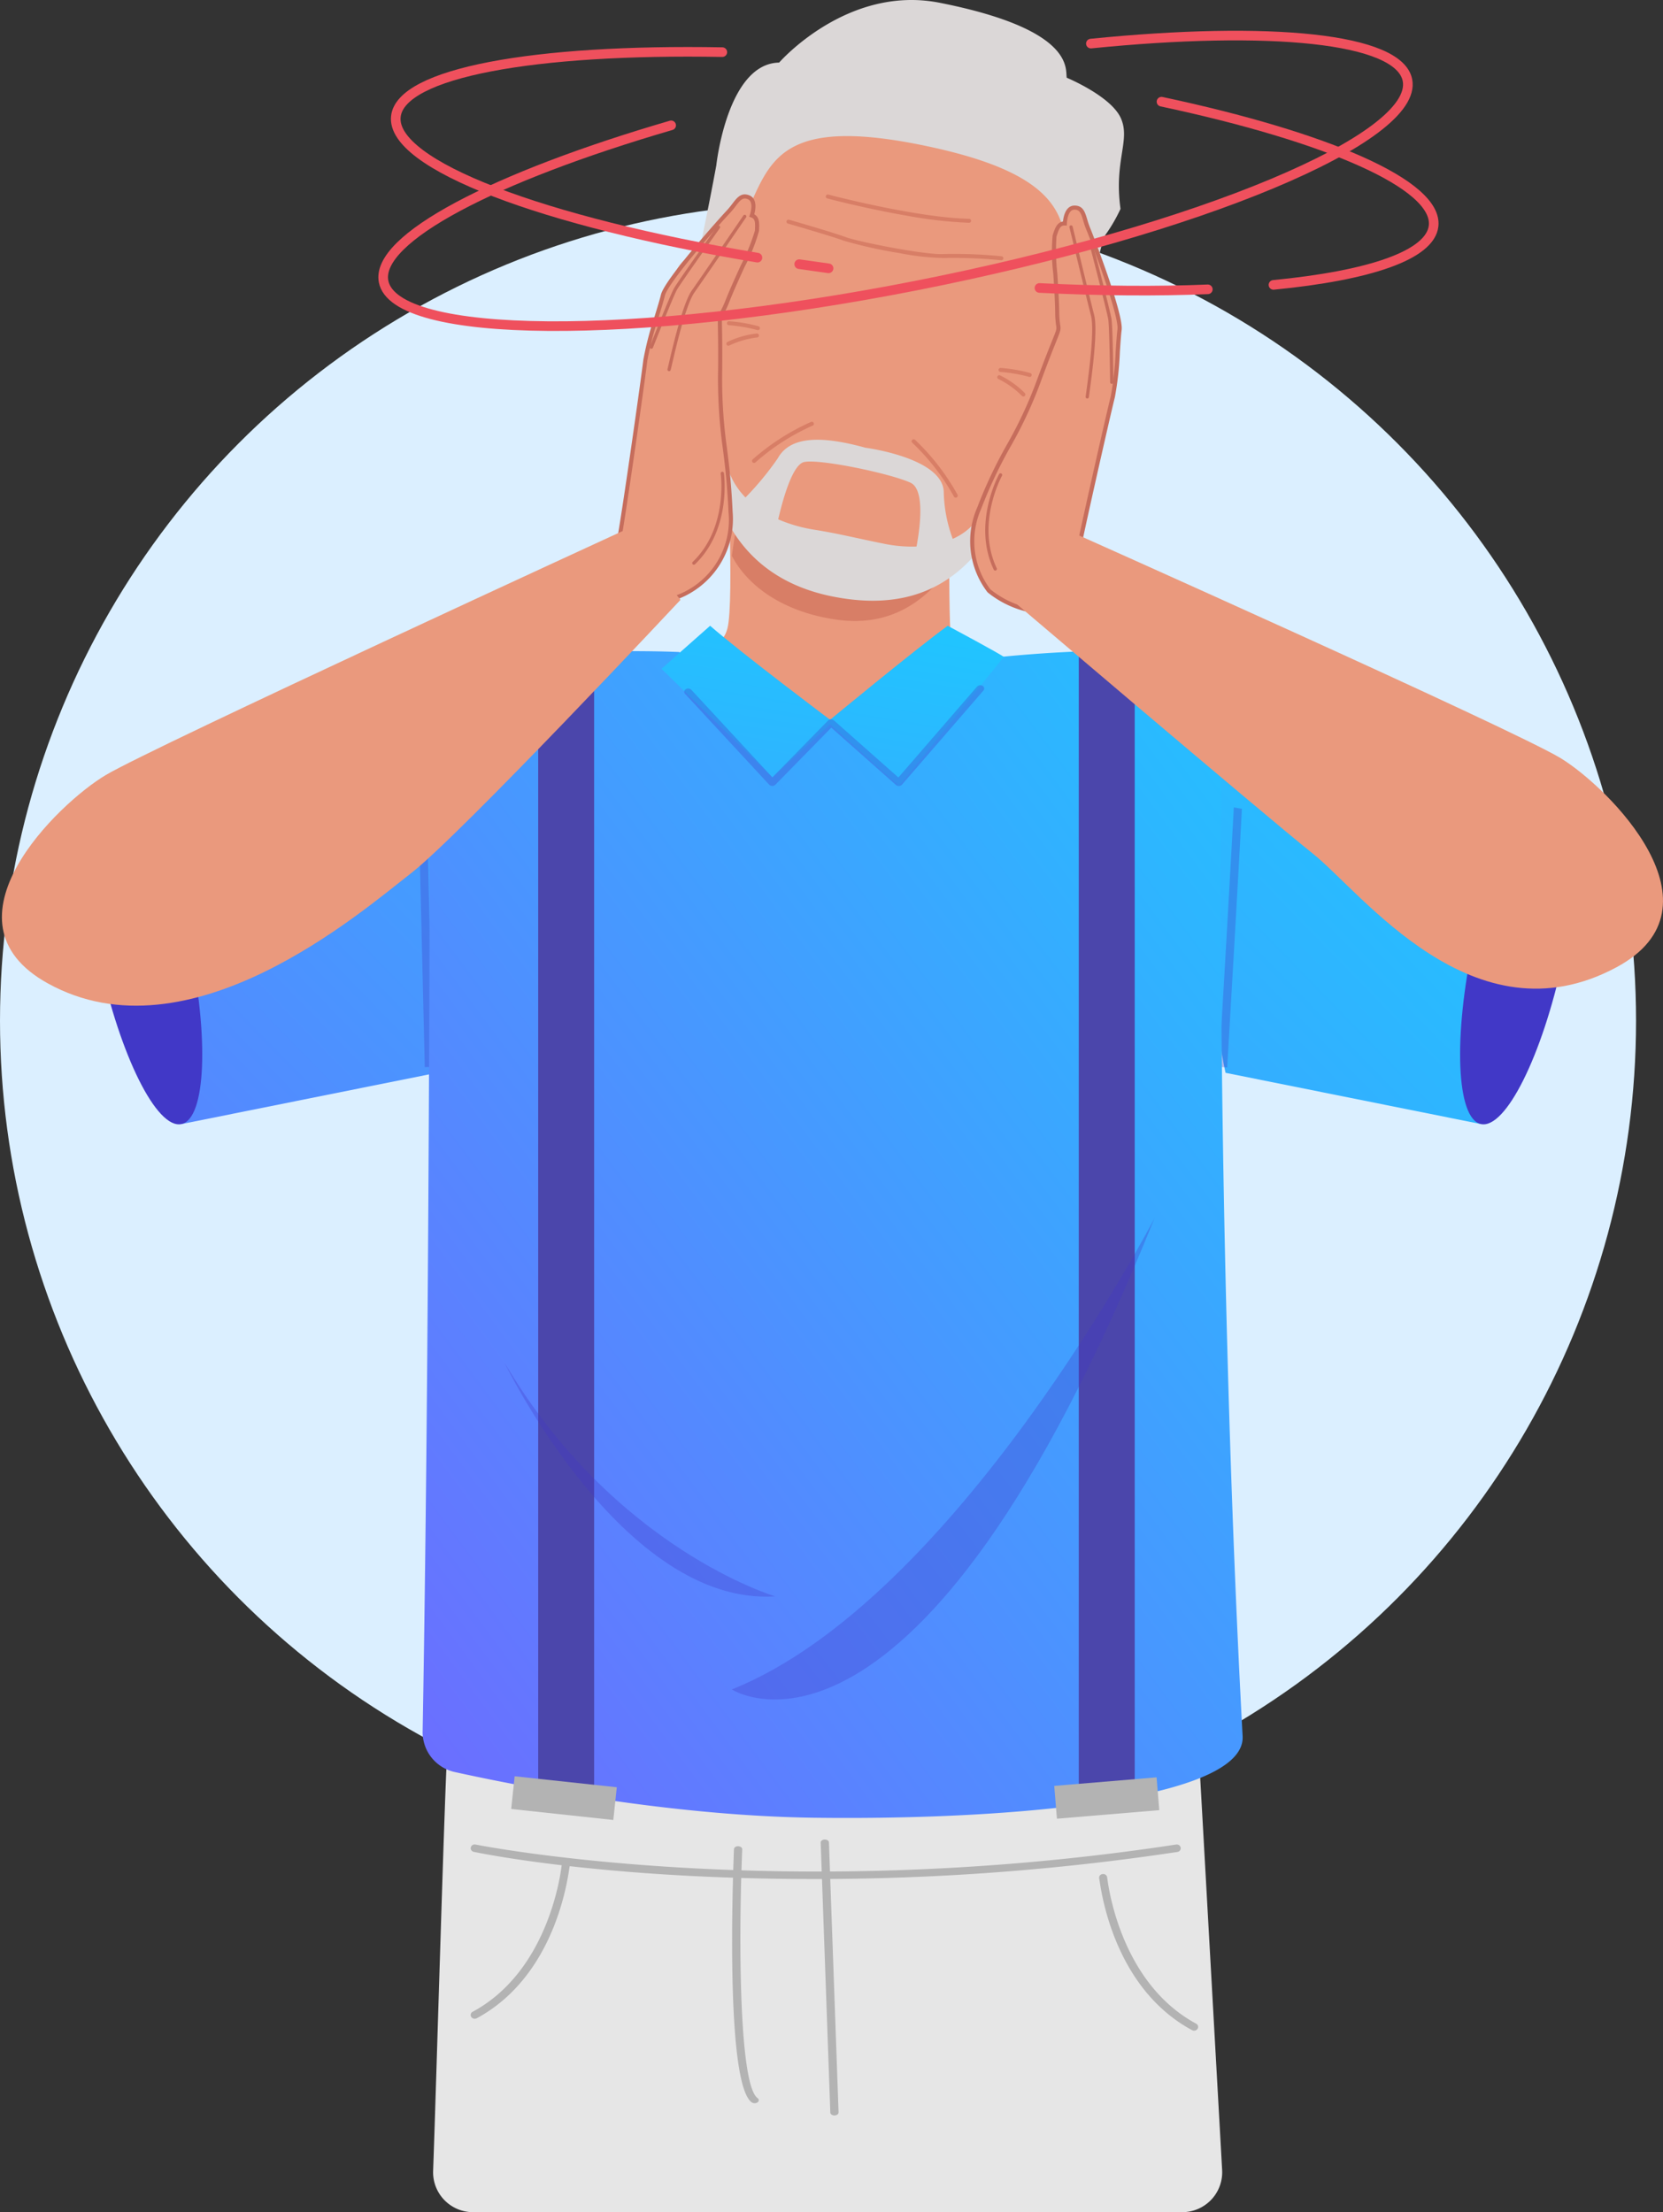 <svg xmlns="http://www.w3.org/2000/svg" xmlns:xlink="http://www.w3.org/1999/xlink" width="172.801" height="229.912" viewBox="0 0 172.801 229.912">
  <rect x="0" y="0" width="172.801" height="229.912" fill="#333333" stroke="none"/>
  <defs>
    <linearGradient id="linear-gradient" x1="2.809" y1="-2.163" x2="-5.197" y2="7.177" gradientUnits="objectBoundingBox">
      <stop offset="0.107" stop-color="#1accff"/>
      <stop offset="0.678" stop-color="#b01fff"/>
      <stop offset="0.8" stop-color="#ef505d"/>
      <stop offset="1" stop-color="#ff8a3f"/>
    </linearGradient>
    <linearGradient id="linear-gradient-2" x1="1.794" y1="-1.075" x2="-6.212" y2="8.266" xlink:href="#linear-gradient"/>
    <linearGradient id="linear-gradient-3" x1="1.445" y1="-0.525" x2="-1.946" y2="3.096" xlink:href="#linear-gradient"/>
    <linearGradient id="linear-gradient-4" x1="1.967" y1="-3.91" x2="-2.798" y2="9.54" gradientUnits="objectBoundingBox">
      <stop offset="0.256" stop-color="#1accff"/>
      <stop offset="1" stop-color="#b01fff"/>
    </linearGradient>
  </defs>
  <g id="Group_1668" data-name="Group 1668" transform="translate(-396 -1126.754)">
    <g id="Group_1667" data-name="Group 1667" transform="translate(-511.747 786.441)">
      <circle id="Ellipse_71" data-name="Ellipse 71" cx="85" cy="85" r="85" transform="translate(907.747 361.396)" fill="#dbefff"/>
      <g id="Group_1664" data-name="Group 1664">
        <g id="Group_1628" data-name="Group 1628">
          <path id="Path_2078" data-name="Path 2078" d="M1034.735,565.794l-2.486-44.477-77.955-.336c-.314,3.83-1.184,35.177-1.541,44.949a4.145,4.145,0,0,0,4.146,4.295h73.7A4.149,4.149,0,0,0,1034.735,565.794Z" fill="#e6e6e6"/>
          <g id="Group_1623" data-name="Group 1623">
            <path id="Path_2079" data-name="Path 2079" d="M994.452,560.174c-.232,0-.423-.134-.428-.3l-1-28.058c-.006-.171.181-.314.418-.318s.434.131.44.3l1,28.058c.006.171-.18.313-.417.318Z" fill="#b3b3b3"/>
          </g>
          <g id="Group_1624" data-name="Group 1624">
            <path id="Path_2080" data-name="Path 2080" d="M986.156,558.9a.526.526,0,0,1-.3-.091c-2.769-2-1.945-23.832-1.842-26.314.007-.172.2-.308.442-.3s.423.148.416.319c-.4,9.642-.307,24.485,1.591,25.857a.255.255,0,0,1,0,.439A.529.529,0,0,1,986.156,558.9Z" fill="#b3b3b3"/>
          </g>
          <g id="Group_1625" data-name="Group 1625">
            <path id="Path_2081" data-name="Path 2081" d="M992.223,535.6c-22.027,0-35.013-2.778-35.234-2.821a.392.392,0,0,1-.326-.461.421.421,0,0,1,.5-.3c.33.064,31.632,6.282,72.786,0a.419.419,0,0,1,.484.322.394.394,0,0,1-.347.448A251.968,251.968,0,0,1,992.223,535.6Z" fill="#b3b3b3"/>
          </g>
          <g id="Group_1626" data-name="Group 1626">
            <path id="Path_2082" data-name="Path 2082" d="M957.076,550.123a.428.428,0,0,1-.364-.193.373.373,0,0,1,.151-.533c8.177-4.415,9.225-15.147,9.253-15.254a.424.424,0,0,1,.507-.29.388.388,0,0,1,.312.47c-.116.454-1.161,11.166-9.647,15.748A.446.446,0,0,1,957.076,550.123Z" fill="#b3b3b3"/>
          </g>
          <g id="Group_1627" data-name="Group 1627">
            <path id="Path_2083" data-name="Path 2083" d="M1031.824,551.361a.428.428,0,0,0,.364-.193.374.374,0,0,0-.151-.534c-8.177-4.415-9.225-15.146-9.253-15.254a.423.423,0,0,0-.507-.289.387.387,0,0,0-.312.469c.116.454,1.161,11.166,9.647,15.748A.446.446,0,0,0,1031.824,551.361Z" fill="#b3b3b3"/>
          </g>
        </g>
        <g id="Group_1629" data-name="Group 1629">
          <path id="Path_2084" data-name="Path 2084" d="M926.6,457.138l26.538-5.326s5.132-22.418-1.952-41.7l-32.333,10.92Z" fill="url(#linear-gradient)"/>
          <ellipse id="Ellipse_72" data-name="Ellipse 72" cx="4.739" cy="18.463" rx="4.739" ry="18.463" transform="translate(914.215 422.029) rotate(-12.111)" fill="#4138c7"/>
        </g>
        <g id="Group_1630" data-name="Group 1630">
          <path id="Path_2085" data-name="Path 2085" d="M1061.632,457.138l-26.538-5.326s-5.132-22.418,1.952-41.7l32.333,10.92Z" fill="url(#linear-gradient-2)"/>
          <ellipse id="Ellipse_73" data-name="Ellipse 73" cx="18.463" cy="4.739" rx="18.463" ry="4.739" transform="translate(1056.998 456.144) rotate(-77.889)" fill="#4138c7"/>
        </g>
        <g id="Group_1642" data-name="Group 1642">
          <g id="Group_1631" data-name="Group 1631">
            <path id="Path_2086" data-name="Path 2086" d="M983.241,386.027s.828,16.782.095,19.591-3.947,2.407-10.943,3.256c0,0,5.139,30.575,22.83,30.208s20.1-26.544,22.913-30.575c0,0-11.463,1.11-11.634-2.395-.28-5.742.022-20.085.022-20.085Z" fill="#ea997d"/>
          </g>
          <g id="Group_1641" data-name="Group 1641">
            <g id="Group_1632" data-name="Group 1632">
              <path id="Path_2087" data-name="Path 2087" d="M994.568,404.7c-5.4-.8-9.095-3.419-10.777-6.619.689-4.884,1.574-9.375,1.574-9.375l22.483,3.319a48.75,48.75,0,0,0-2.111,8.213C1003.5,402.891,1000.112,405.521,994.568,404.7Z" fill="#d87e66"/>
            </g>
            <path id="Path_2088" data-name="Path 2088" d="M1015.315,376.351s1.463-2.5,5.05-1.463c3.467,1.008.492,9.711-2.907,10.567s-3.54-3.792-3.54-3.792Z" fill="#ea997d"/>
            <path id="Path_2089" data-name="Path 2089" d="M984.414,370.2s-.394-2.872-4.107-3.283c-3.59-.4-4.171,8.783-1.359,10.875s4.723-2.149,4.723-2.149Z" fill="#ea997d"/>
            <path id="Path_2090" data-name="Path 2090" d="M981.545,368.9c-2.247,19.435,1.36,29.7,12.827,31.982s18.484-4.207,24.09-24.638c4.14-15.088-2.109-26.171-13.531-28.443S983.413,352.755,981.545,368.9Z" fill="#ea997d"/>
            <g id="Group_1633" data-name="Group 1633">
              <path id="Path_2091" data-name="Path 2091" d="M1001.25,366.624a48.041,48.041,0,0,1-5.791-1.283c-1.266-.476-5.792-1.778-5.838-1.792a.206.206,0,0,1-.143-.257.209.209,0,0,1,.26-.141c.187.053,4.586,1.319,5.87,1.8,1.313.495,8.415,1.9,10.214,1.762a49.446,49.446,0,0,1,5.992.235.21.21,0,0,1,.19.226.208.208,0,0,1-.228.187,50.481,50.481,0,0,0-5.919-.235A25.223,25.223,0,0,1,1001.25,366.624Z" fill="#d87e66"/>
            </g>
            <g id="Group_1634" data-name="Group 1634">
              <path id="Path_2092" data-name="Path 2092" d="M1002.112,362.755c-4.329-.745-8.338-1.8-8.4-1.818a.209.209,0,0,1-.15-.255.212.212,0,0,1,.257-.146c.09.024,9.078,2.393,14.627,2.519a.21.21,0,0,1,.207.212.208.208,0,0,1-.215.2A45.554,45.554,0,0,1,1002.112,362.755Z" fill="#d87e66"/>
            </g>
            <g id="Group_1635" data-name="Group 1635">
              <path id="Path_2093" data-name="Path 2093" d="M986.481,374.629a.154.154,0,0,1-.029-.008,16.152,16.152,0,0,0-2.959-.508.208.208,0,1,1,.029-.414,16.187,16.187,0,0,1,3.056.527.208.208,0,0,1-.1.4Z" fill="#d87e66"/>
            </g>
            <g id="Group_1636" data-name="Group 1636">
              <path id="Path_2094" data-name="Path 2094" d="M983.4,376.241a.212.212,0,0,1-.155-.116.206.206,0,0,1,.1-.277,9.488,9.488,0,0,1,3.037-.873.208.208,0,1,1,0,.415,9.3,9.3,0,0,0-2.856.834A.216.216,0,0,1,983.4,376.241Z" fill="#d87e66"/>
            </g>
            <g id="Group_1637" data-name="Group 1637">
              <path id="Path_2095" data-name="Path 2095" d="M1011.688,378.967a.124.124,0,0,0,.028,0,16.052,16.052,0,0,1,2.959.512.208.208,0,1,0,.111-.4,16.193,16.193,0,0,0-3.057-.525.207.207,0,0,0-.041.412Z" fill="#d87e66"/>
            </g>
            <g id="Group_1638" data-name="Group 1638">
              <path id="Path_2096" data-name="Path 2096" d="M1014.048,381.516a.214.214,0,0,0,.185-.058.206.206,0,0,0,0-.294,9.491,9.491,0,0,0-2.57-1.838.208.208,0,1,0-.139.391,9.3,9.3,0,0,1,2.413,1.741A.221.221,0,0,0,1014.048,381.516Z" fill="#d87e66"/>
            </g>
            <g id="Group_1639" data-name="Group 1639">
              <path id="Path_2097" data-name="Path 2097" d="M1007.018,392.03a.21.21,0,0,1-.152-.112,23.118,23.118,0,0,0-4.323-5.59.205.205,0,0,1-.013-.293.213.213,0,0,1,.3-.011,23.583,23.583,0,0,1,4.413,5.708.209.209,0,0,1-.223.3Z" fill="#d87e66"/>
            </g>
            <g id="Group_1640" data-name="Group 1640">
              <path id="Path_2098" data-name="Path 2098" d="M986.064,388.423a.213.213,0,0,0,.182-.054,23.149,23.149,0,0,1,5.942-3.823.2.2,0,0,0,.109-.272.209.209,0,0,0-.275-.109,23.5,23.5,0,0,0-6.068,3.9.208.208,0,0,0,.11.355Z" fill="#d87e66"/>
            </g>
            <path id="Path_2099" data-name="Path 2099" d="M1019.812,374.754l-1.4,2.744-1.525.274a76.562,76.562,0,0,0,1.489-8.588c.508-5.941.141-10.665-14.469-13.715-15.191-3.173-16.129,1.659-18.626,7.051a46.913,46.913,0,0,0-2.773,8.25l-1.275-1.264-.93-2.586s1.033-4.835,1.874-9.418c0,0,1.128-10.588,6.528-10.684,0,0,7.067-8.12,16.69-6.216,14.213,2.814,13.009,6.986,13.2,7.792,0,0,4.589,1.9,5.618,4.2s-.735,4.4-.035,9.427a16.474,16.474,0,0,1-1.514,2.627C1022.021,365.428,1021.285,371.262,1019.812,374.754Z" fill="#dbd7d7"/>
            <path id="Path_2100" data-name="Path 2100" d="M1018.724,376.665s-3.334,11.062-5.849,15.521-6.551,12.52-18.594,10.125-12.9-13.193-13.328-16.5a75.874,75.874,0,0,1,.327-16.592l1.483.295s-1.278,13.5.645,19.535c1.275,4.009,5.628,5.788,8.921,6.313,2.664.425,4.39.887,7.4,1.487,3.284.653,7.66.279,9.629-2.662,2.806-4.192,5.4-8.961,7.932-17.8Z" fill="#dbd7d7"/>
            <path id="Path_2101" data-name="Path 2101" d="M997.67,386.845s7.99,1.037,8.14,4.554a14.837,14.837,0,0,0,1.218,5.621l-4.284,1.25s1.659-6.847-.39-7.79-9.375-2.49-11.043-2.15-2.939,7.081-2.939,7.081l-3.629-2.929a30.966,30.966,0,0,0,3.82-4.531C989.866,385.591,993.189,385.606,997.67,386.845Z" fill="#dbd7d7"/>
          </g>
        </g>
        <g id="Group_1647" data-name="Group 1647">
          <g id="Group_1645" data-name="Group 1645">
            <g id="Group_1644" data-name="Group 1644">
              <g id="Group_1643" data-name="Group 1643">
                <path id="Path_2102" data-name="Path 2102" d="M952.733,451.222c-.289-12.314-.556-23.422-.739-31-.283-.005-.567-.008-.85-.012.183,7.571.451,18.687.74,31.013A6.5,6.5,0,0,1,952.733,451.222Z" fill="#4138c7" opacity="0.3"/>
                <path id="Path_2103" data-name="Path 2103" d="M1035.262,451.26c.594-10.077,1.134-19.488,1.532-26.889-.281-.047-.561-.1-.843-.145-.4,7.4-.941,16.856-1.539,26.984A6.52,6.52,0,0,1,1035.262,451.26Z" fill="#4138c7" opacity="0.3"/>
              </g>
            </g>
          </g>
          <path id="Path_2104" data-name="Path 2104" d="M1029.267,517.174" fill="#d85555"/>
          <g id="Group_1646" data-name="Group 1646">
            <path id="Path_2105" data-name="Path 2105" d="M995.49,422.844c-16.185,0-21.73-12.436-21.784-12.561a.424.424,0,0,1,.779-.337c.052.121,5.4,12.05,21.005,12.05,15.642,0,21.443-11.95,21.5-12.07a.424.424,0,1,1,.768.361C1017.7,410.412,1011.665,422.844,995.49,422.844Z" fill="#d85555"/>
          </g>
        </g>
        <path id="Path_2106" data-name="Path 2106" d="M1011.212,408.638s-7,6.431-16.726,6.431a21.108,21.108,0,0,1-16.148-6.99s-16.842-.8-25.92,2.331c0,0,.043,65.183-.755,109.841A4.248,4.248,0,0,0,955,524.482c6.723,1.481,22.362,4.552,37.324,4.75,21.23.28,44.895-2,44.543-8.483-2.7-49.711-2.565-108.816-1.747-111.6C1035.117,409.152,1029.1,406.831,1011.212,408.638Z" fill="url(#linear-gradient-3)"/>
        <g id="Group_1648" data-name="Group 1648">
          <path id="Path_2107" data-name="Path 2107" d="M969.483,527.211l-5.813-1V406.626h5.813Z" fill="#4b46ab"/>
          <path id="Path_2108" data-name="Path 2108" d="M1019.842,527.2l5.813-1V406.626h-5.813Z" fill="#4b46ab"/>
          <path id="Path_2109" data-name="Path 2109" d="M971.476,529.464l-10.611-1.142.361-3.4,10.611,1.142Z" fill="#b3b3b3"/>
          <path id="Path_2110" data-name="Path 2110" d="M1028.206,528.443l-10.634.889-.281-3.41,10.634-.889Z" fill="#b3b3b3"/>
        </g>
        <path id="Path_2111" data-name="Path 2111" d="M1027.711,466.919s-20.591,39.639-43.92,48.98C983.791,515.9,1002.92,528.39,1027.711,466.919Z" fill="#4138c7" opacity="0.3"/>
        <path id="Path_2112" data-name="Path 2112" d="M960.193,481.976s12.233,25.285,28.1,24.246C988.3,506.222,971.635,501.318,960.193,481.976Z" fill="#4138c7" opacity="0.3"/>
        <g id="Group_1651" data-name="Group 1651">
          <g id="Group_1649" data-name="Group 1649">
            <path id="Path_2113" data-name="Path 2113" d="M976.48,409.821l5.054-4.471c3.351,2.92,12.467,9.767,12.467,9.767s8.584-7.1,12.22-9.767c0,0,5.791,3.1,5.829,3.246l-10.884,13.4L994,415.588l-5.995,5.512Z" fill="url(#linear-gradient-4)"/>
          </g>
          <g id="Group_1650" data-name="Group 1650">
            <path id="Path_2114" data-name="Path 2114" d="M1001.139,422h.027a.439.439,0,0,0,.309-.142l8.463-9.781a.309.309,0,0,0-.094-.48.47.47,0,0,0-.577.079l-8.17,9.442-6.692-5.93a.464.464,0,0,0-.315-.108.446.446,0,0,0-.306.126l-5.778,5.9-8.421-9.1a.471.471,0,0,0-.579-.063.307.307,0,0,0-.075.482l8.738,9.438a.467.467,0,0,0,.648.007l5.81-5.931,6.711,5.95A.458.458,0,0,0,1001.139,422Z" fill="#4138c7" opacity="0.3"/>
          </g>
        </g>
        <g id="Group_1657" data-name="Group 1657">
          <g id="Group_1656" data-name="Group 1656">
            <path id="Path_2115" data-name="Path 2115" d="M1010.511,401.72a8.422,8.422,0,0,1-1.023-8.59c2.634-6.731,3.739-6.627,6.312-13.542s1.836-3.83,1.794-6.823-.521-7.14-.272-7.926.432-1.323,1.07-1.3c0,0,.039-1.661,1.019-1.648s.922,1.031,1.4,2.19,3.455,8.972,3.26,10.489-.275,5.31-.7,6.975-3.637,15.818-4.132,18.629S1016.364,405.937,1010.511,401.72Z" fill="#ea997d"/>
            <g id="Group_1652" data-name="Group 1652">
              <path id="Path_2116" data-name="Path 2116" d="M1015.089,404.016a10.266,10.266,0,0,1-4.7-2.123l-.033-.03a8.714,8.714,0,0,1-1.063-8.81,47.778,47.778,0,0,1,3.094-6.552,44.253,44.253,0,0,0,3.217-6.987c.741-1.992,1.213-3.17,1.5-3.873.442-1.1.442-1.1.385-1.493a9.706,9.706,0,0,1-.1-1.38c-.017-1.238-.111-2.7-.194-3.992a18.426,18.426,0,0,1-.068-4c.219-.69.428-1.346,1.073-1.439.048-.482.262-1.671,1.221-1.659.873.011,1.069.676,1.3,1.447a8.959,8.959,0,0,0,.3.874c.361.869,3.484,8.973,3.275,10.6-.068.531-.124,1.371-.183,2.26a32.722,32.722,0,0,1-.521,4.741c-.433,1.7-3.629,15.776-4.129,18.613C1019.279,401.188,1018.455,404.354,1015.089,404.016Zm-4.435-2.454a9.831,9.831,0,0,0,4.478,2.032c3,.3,3.745-2.571,3.9-3.458.5-2.844,3.7-16.939,4.135-18.645a33.049,33.049,0,0,0,.509-4.665c.063-.934.116-1.741.186-2.285.174-1.356-2.528-8.655-3.246-10.381a9.112,9.112,0,0,1-.311-.915c-.234-.784-.369-1.136-.9-1.144-.75-.01-.8,1.426-.8,1.441l-.005.214-.214-.007c-.447-.015-.591.3-.861,1.154a21.241,21.241,0,0,0,.087,3.845c.084,1.3.178,2.766.2,4.014a9.045,9.045,0,0,0,.1,1.325c.072.5.054.549-.412,1.712-.282.7-.753,1.876-1.492,3.863a44.624,44.624,0,0,1-3.244,7.045,47.563,47.563,0,0,0-3.069,6.5A8.285,8.285,0,0,0,1010.654,401.562Z" fill="#c66d5c"/>
            </g>
            <g id="Group_1653" data-name="Group 1653">
              <path id="Path_2117" data-name="Path 2117" d="M1020.708,381.731a.17.17,0,0,1-.152-.186c.01-.094.04-.313.082-.623.234-1.721.856-6.294.474-7.788-.455-1.777-2.221-9.12-2.239-9.194a.17.17,0,1,1,.331-.079c.018.074,1.782,7.414,2.237,9.189.4,1.558-.23,6.178-.466,7.918-.042.3-.071.519-.08.611A.17.17,0,0,1,1020.708,381.731Z" fill="#c66d5c"/>
            </g>
            <g id="Group_1654" data-name="Group 1654">
              <path id="Path_2118" data-name="Path 2118" d="M1023.252,380.207a.17.17,0,0,1-.153-.167c0-.057-.067-5.725-.194-6.528s-1.866-7.492-1.884-7.56a.17.17,0,1,1,.329-.085c.072.276,1.76,6.769,1.891,7.592s.2,6.343.2,6.577a.169.169,0,0,1-.168.172Z" fill="#c66d5c"/>
            </g>
            <g id="Group_1655" data-name="Group 1655">
              <path id="Path_2119" data-name="Path 2119" d="M1011.143,399.616a.173.173,0,0,1-.137-.1c-2.267-4.777.53-9.871.558-9.922a.17.17,0,1,1,.3.167c-.028.049-2.738,4.994-.547,9.609a.17.17,0,0,1-.081.226A.168.168,0,0,1,1011.143,399.616Z" fill="#c66d5c"/>
            </g>
          </g>
          <path id="Path_2120" data-name="Path 2120" d="M1010.63,400.741s28.381,24.184,33.523,28.28,16.73,19.775,31.541,11.832c11.715-6.283-.828-18.723-5.769-21.737s-51.66-23.872-51.66-23.872Z" fill="#ea997d"/>
        </g>
        <g id="Group_1663" data-name="Group 1663">
          <g id="Group_1662" data-name="Group 1662">
            <path id="Path_2121" data-name="Path 2121" d="M977.749,402.5a8.623,8.623,0,0,0,5.91-8.974c-.339-7.221-1.137-7.525-1.082-14.9s-.354-4.232.75-7.014,3.027-6.488,3.073-7.312.068-1.39-.537-1.6c0,0,.555-1.566-.366-1.9s-1.228.637-2.09,1.548-6.421,7.156-6.778,8.644-1.631,5.06-1.827,6.768-2.228,16.077-2.764,18.88S970.778,404.362,977.749,402.5Z" fill="#ea997d"/>
            <g id="Group_1658" data-name="Group 1658">
              <path id="Path_2122" data-name="Path 2122" d="M973.784,402.97h0c-3.017-.815-2.3-4.567-1.954-6.37.542-2.83,2.561-17.119,2.762-18.865a32.674,32.674,0,0,1,1.2-4.616c.261-.852.507-1.656.632-2.177.383-1.593,6.184-8.057,6.831-8.74a8.937,8.937,0,0,0,.588-.711c.489-.639.909-1.191,1.729-.89.9.329.678,1.517.551,1.984.571.317.532,1,.491,1.727a18.4,18.4,0,0,1-1.486,3.716c-.537,1.177-1.146,2.511-1.6,3.662a9.492,9.492,0,0,1-.585,1.254c-.192.345-.192.345-.17,1.532.014.758.036,2.027.02,4.152a51.908,51.908,0,0,0,.488,8.249c.21,1.644.447,3.507.594,6.642a8.9,8.9,0,0,1-6.065,9.188A8.071,8.071,0,0,1,973.784,402.97Zm11.552-42c-.446-.12-.691.168-1.158.778a9.08,9.08,0,0,1-.617.745c-1.284,1.358-6.406,7.219-6.726,8.547-.128.534-.365,1.307-.639,2.2a33.137,33.137,0,0,0-1.184,4.541c-.2,1.748-2.223,16.06-2.766,18.9-.514,2.684-.67,5.254,1.648,5.88h0a7.664,7.664,0,0,0,3.8-.262,8.337,8.337,0,0,0,5.753-8.76c-.146-3.117-.382-4.971-.591-6.607a52.17,52.17,0,0,1-.491-8.306c.016-2.12-.007-3.385-.02-4.141-.023-1.253-.024-1.3.223-1.746a9.091,9.091,0,0,0,.561-1.2c.461-1.161,1.072-2.5,1.611-3.682a21.174,21.174,0,0,0,1.448-3.563c.05-.89.029-1.24-.393-1.385l-.2-.069.071-.2c.005-.014.474-1.373-.239-1.634C985.394,360.988,985.365,360.979,985.336,360.971Z" fill="#c66d5c"/>
            </g>
            <g id="Group_1659" data-name="Group 1659">
              <path id="Path_2123" data-name="Path 2123" d="M977.227,378.884a.169.169,0,0,0,.208-.12c.025-.091.075-.307.146-.611.393-1.693,1.438-6.187,2.327-7.448,1.058-1.5,5.319-7.733,5.362-7.8a.17.17,0,0,0-.281-.192c-.043.063-4.3,6.295-5.359,7.792-.927,1.315-1.983,5.857-2.38,7.567-.07.3-.119.51-.143.6A.171.171,0,0,0,977.227,378.884Z" fill="#c66d5c"/>
            </g>
            <g id="Group_1660" data-name="Group 1660">
              <path id="Path_2124" data-name="Path 2124" d="M975.392,376.555a.171.171,0,0,0,.2-.1c.021-.053,2.1-5.327,2.5-6.032s4.41-6.339,4.45-6.4a.169.169,0,0,0-.04-.237.171.171,0,0,0-.237.04c-.165.233-4.052,5.7-4.467,6.424s-2.44,5.858-2.526,6.076a.171.171,0,0,0,.1.221Z" fill="#c66d5c"/>
            </g>
            <g id="Group_1661" data-name="Group 1661">
              <path id="Path_2125" data-name="Path 2125" d="M979.8,399a.168.168,0,0,0,.162-.041c3.818-3.658,3.016-9.413,3.008-9.471a.17.17,0,0,0-.337.05c.009.056.783,5.641-2.906,9.175a.17.17,0,0,0,.073.287Z" fill="#c66d5c"/>
            </g>
          </g>
          <path id="Path_2126" data-name="Path 2126" d="M978.461,402.652s-22.827,24.4-28.021,28.431-23.019,19.562-37.728,11.432c-11.635-6.431,1.065-18.711,6.044-21.662s53.781-25.391,53.781-25.391Z" fill="#ea997d"/>
        </g>
      </g>
      <g id="Group_1666" data-name="Group 1666">
        <path id="Path_2127" data-name="Path 2127" d="M986.451,367.09c-22.219-3.7-38.1-9.648-37.571-14.659.48-4.563,14.435-7.053,33.921-6.7" fill="none" stroke="#ef505d" stroke-linecap="round" stroke-linejoin="round" stroke-width="1"/>
        <g id="Group_1665" data-name="Group 1665">
          <path id="Path_2128" data-name="Path 2128" d="M1021.1,344.843c18.607-1.871,32.031-.586,32.894,3.8,1.183,6.011-21.674,15.57-51.052,21.351s-54.153,5.594-55.336-.417c-.877-4.457,11.463-10.865,29.879-16.237" fill="none" stroke="#ef505d" stroke-linecap="round" stroke-linejoin="round" stroke-width="1"/>
          <path id="Path_2129" data-name="Path 2129" d="M993.841,368.2q-1.54-.209-3.049-.432" fill="none" stroke="#ef505d" stroke-linecap="round" stroke-linejoin="round" stroke-width="1"/>
          <path id="Path_2130" data-name="Path 2130" d="M1033.249,370.383c-5.245.215-11.153.175-17.494-.141" fill="none" stroke="#ef505d" stroke-linecap="round" stroke-linejoin="round" stroke-width="1"/>
          <path id="Path_2131" data-name="Path 2131" d="M1028.437,350.881c17.211,3.662,28.726,8.625,28.275,12.9-.321,3.049-6.657,5.172-16.639,6.14" fill="none" stroke="#ef505d" stroke-linecap="round" stroke-linejoin="round" stroke-width="1"/>
        </g>
      </g>
    </g>
  </g>
</svg>
